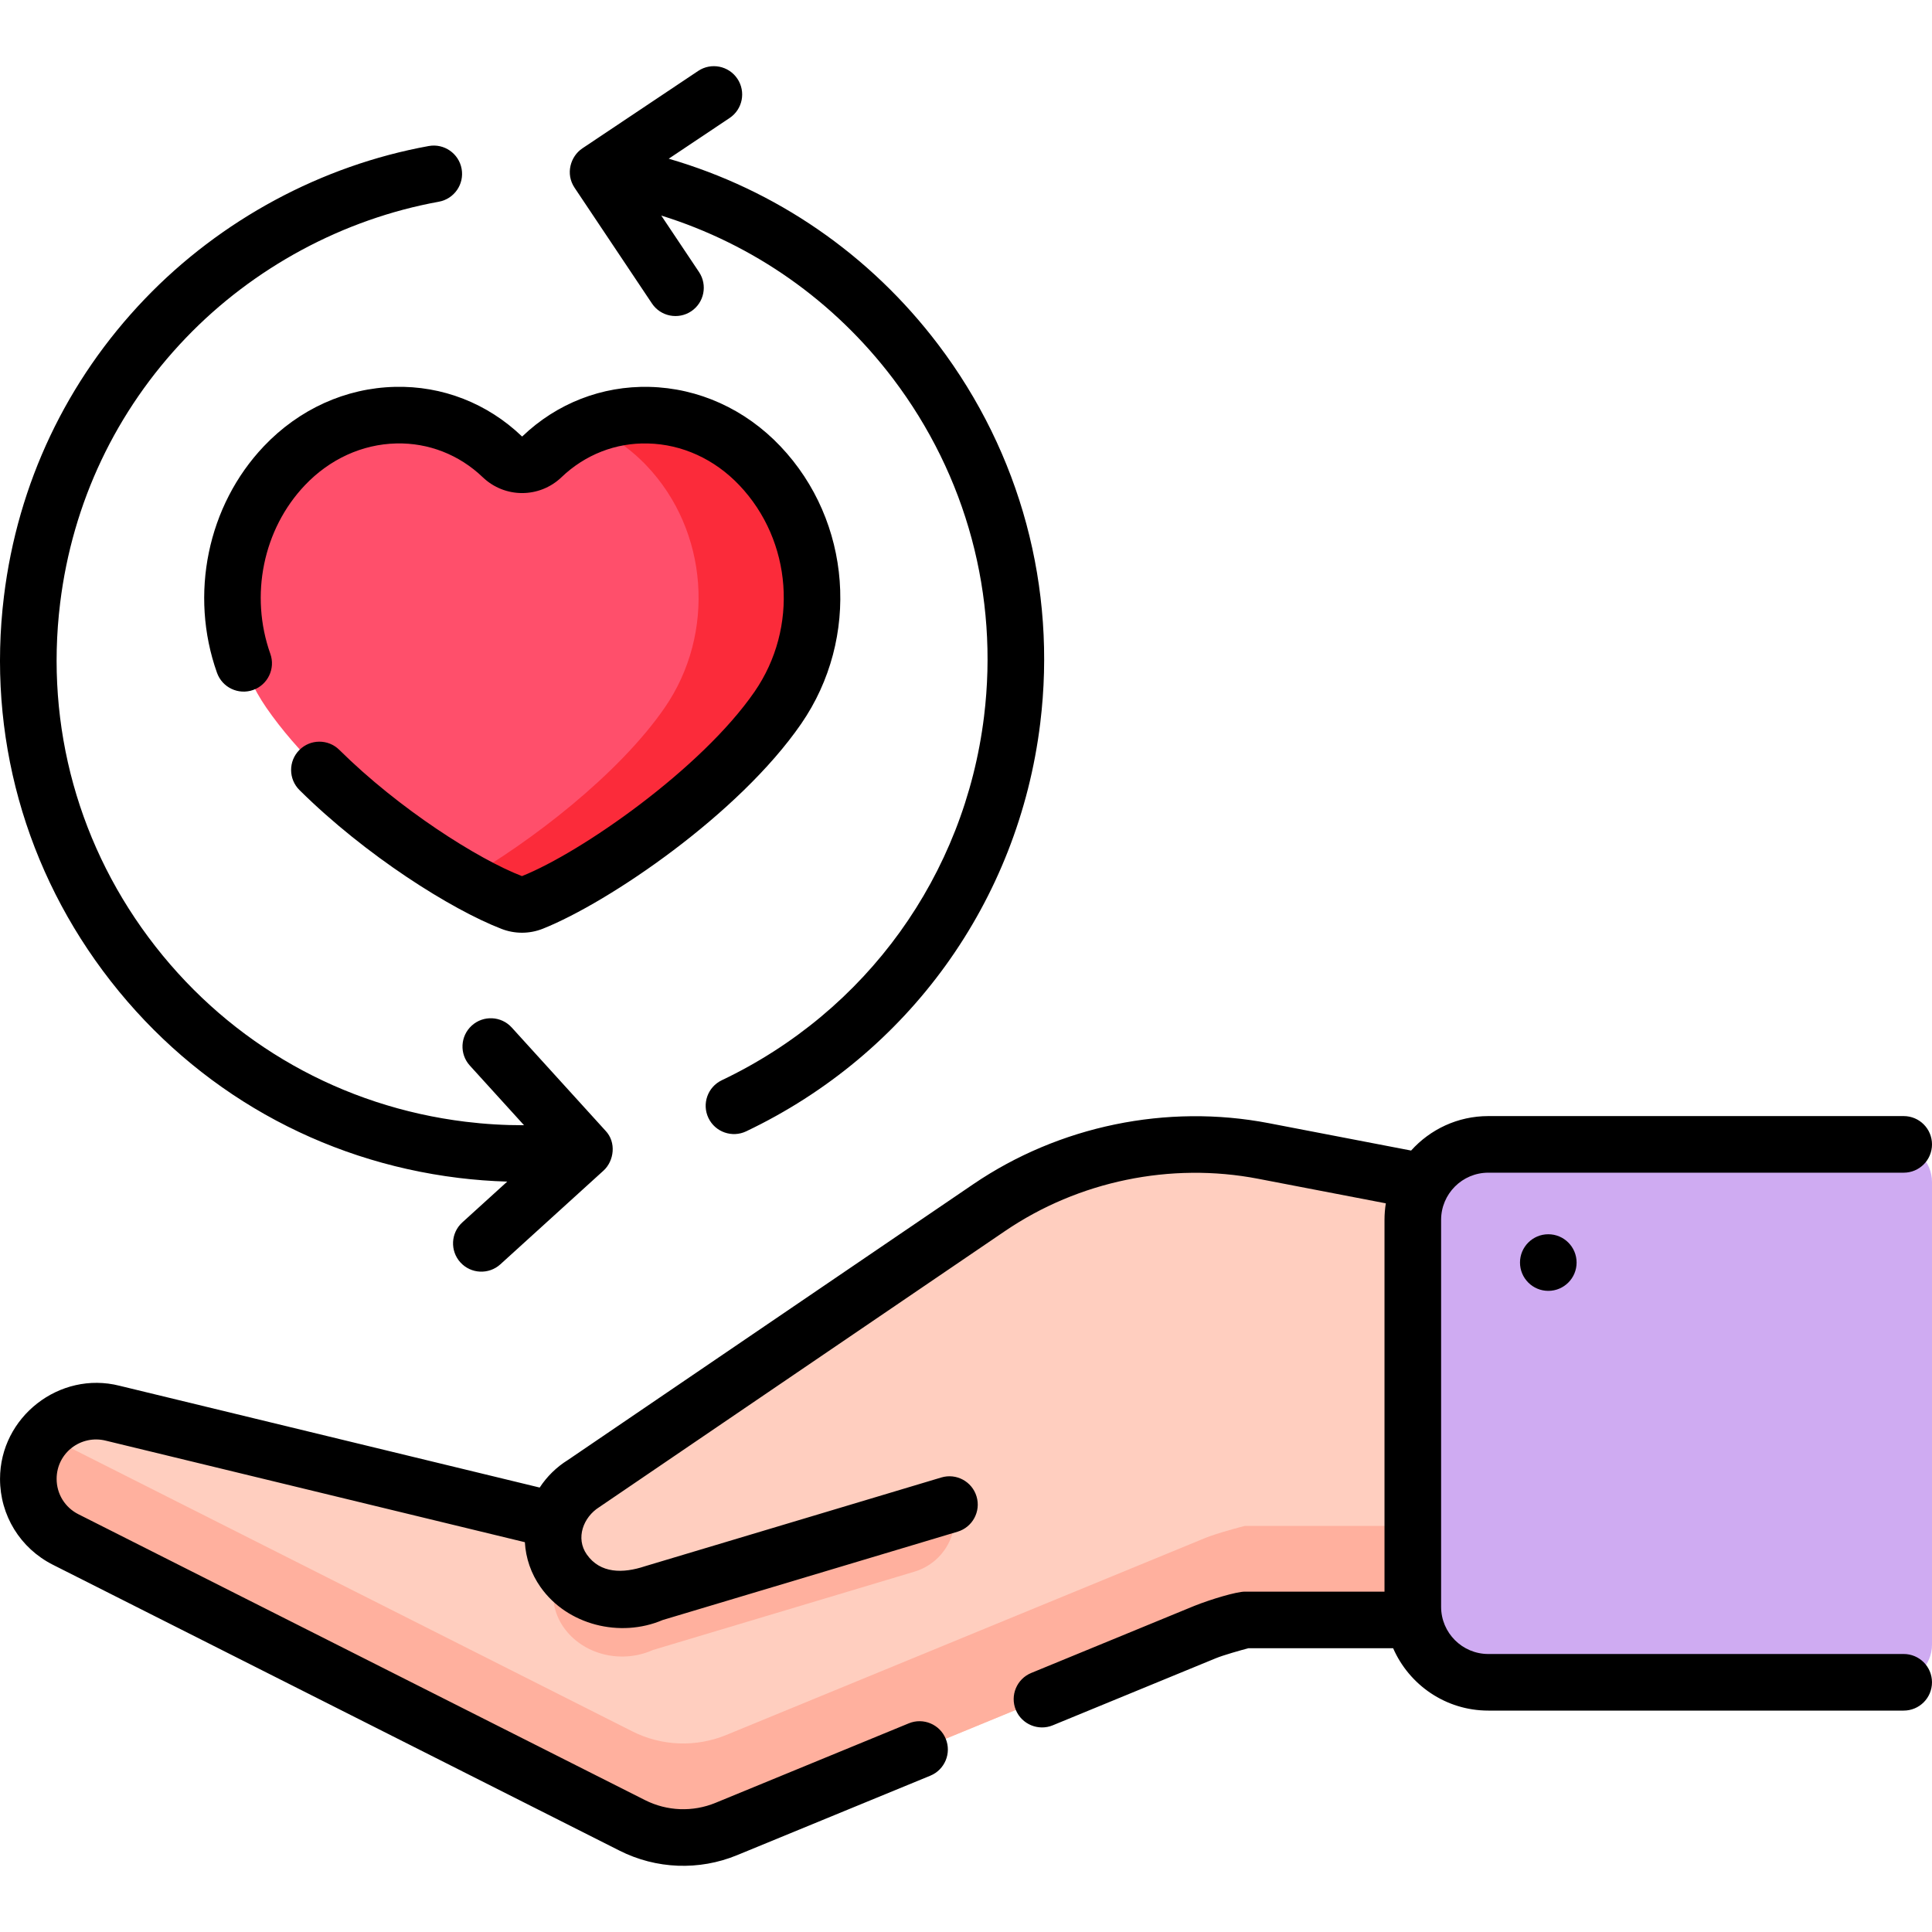 <svg xmlns="http://www.w3.org/2000/svg" width="512" viewBox="0 0 512.008 512.008" height="512" id="Capa_1"><g><g><g><path fill="#ff4f6b" d="m135.623 239.178c1.776.686 3.717.675 5.486-.032 16.631-6.645 49.704-29.341 65.044-51.596 13.592-19.719 11.582-46.899-4.784-64.126-16.179-17.03-41.581-17.852-57.745-2.375-2.97 2.843-7.543 2.842-10.512-.001-16.157-15.473-41.548-14.672-57.745 2.377-16.366 17.227-18.377 44.408-4.784 64.126 16.266 23.596 48.414 45.209 65.04 51.627z"></path><g><path fill="#fb2b3a" d="m201.369 123.424c-12.448-13.103-30.353-16.6-45.313-10.471 5.556 2.226 10.794 5.715 15.313 10.471 16.366 17.227 18.377 44.408 4.784 64.126-12.181 17.67-35.534 35.61-52.966 45.582 4.646 2.618 8.895 4.679 12.436 6.046 1.776.686 3.718.675 5.486-.032 16.631-6.645 49.704-29.341 65.044-51.596 13.593-19.718 11.582-46.899-4.784-64.126z"></path></g></g><g><g><g><g><g><path fill="#ffcebf" d="m474.508 429.306h-144.6c-.19.03-7.33 1.89-10.58 3.23l-126.84 52.17c-8.06 3.32-17.15 2.97-24.93-.96l-150.18-75.77c-6.05-3.06-9.87-9.26-9.87-16.04 0-10.16 8.31-17.97 17.93-17.97 1.45 0 2.93.18 4.41.55l117.78 28.54 253.183-69.668z"></path><path fill="#ffb09e" d="m329.908 404.388c-.19.03-7.33 1.89-10.58 3.23l-126.84 52.17c-8.06 3.32-17.15 2.97-24.93-.96l-150.18-75.77c-1.831-.926-3.453-2.143-4.831-3.573-3.089 3.196-5.039 7.543-5.039 12.451 0 6.78 3.82 12.98 9.87 16.04l150.18 75.771c7.78 3.93 16.87 4.28 24.93.96l126.84-52.17c3.25-1.34 10.39-3.2 10.58-3.23h144.6l-19.146-24.918h-125.454z"></path><path fill="#ffb09e" d="m262.138 335.036-107.57 73.19c-7.87 4.776-10.585 15.375-5.19 23.05 5.09 7.241 15.248 9.758 23.65 6 0 0 47.524-14.234 69.317-20.762 5.649-1.692 9.775-6.535 10.557-12.38z"></path><path fill="#ffcebf" d="m474.508 314.576h-83.364c-4.414 0-8.818-.42-13.153-1.254l-43.183-8.306c-25.25-4.85-51.4.55-72.67 15.02l-107.57 73.19c-7.87 4.776-10.585 15.375-5.19 23.05 5.09 7.241 15.248 9.758 23.65 6l46.45-13.91c10.72-3.21 21.43-6.42 32.14-9.63z"></path></g></g><path fill="#cfabf2" d="m502.008 303.279h-107.593c-11.046 0-20 8.954-20 20v102.554c0 11.046 8.954 20 20 20h107.593c5.523 0 10-4.477 10-10v-122.554c0-5.523-4.477-10-10-10z"></path></g></g></g></g><path d="m104.66 102.524c-13.05.309-25.384 5.896-34.73 15.734-14.925 15.711-19.801 39.278-12.423 60.04 1.389 3.903 5.678 5.942 9.579 4.556 3.902-1.388 5.942-5.676 4.556-9.579-5.506-15.49-1.908-33.03 9.163-44.685 6.579-6.926 15.177-10.856 24.21-11.07 8.535-.209 16.678 2.975 22.91 8.944 5.856 5.606 15.031 5.609 20.886.001 6.231-5.967 14.381-9.172 22.913-8.938 9.036.214 17.634 4.143 24.208 11.063 14.021 14.758 15.724 37.765 4.047 54.703-14.085 20.435-45.922 42.604-61.654 48.888-11.615-4.483-32.527-17.733-48.403-33.457-2.942-2.915-7.691-2.893-10.606.052-2.914 2.942-2.892 7.691.052 10.606 17.509 17.341 40.195 31.635 53.557 36.793 1.745.674 3.575 1.01 5.404 1.01 1.887 0 3.773-.358 5.564-1.074 17.489-6.987 51.923-30.346 68.437-54.304 15.68-22.746 13.357-53.678-5.521-73.549-9.342-9.833-21.675-15.418-34.728-15.728-12.564-.296-24.508 4.354-33.643 13.101-.069.065-.071.063-.137-.001-9.136-8.748-21.077-13.42-33.641-13.106zm16.865 209.639c4.292.526 8.597.851 12.9.978l-11.906 10.815c-3.066 2.785-3.294 7.528-.509 10.595 2.792 3.074 7.537 3.287 10.595.509l27.332-24.828c2.802-2.544 3.475-7.518.509-10.595l-24.828-27.332c-2.786-3.065-7.529-3.291-10.595-.509-3.066 2.785-3.294 7.528-.509 10.595l14.361 15.809c-5.173.015-10.36-.292-15.524-.925-32.701-4.01-61.884-20.515-82.172-46.474-20.287-25.959-29.252-58.265-25.241-90.966 3.268-26.645 14.782-50.941 33.3-70.264 17.913-18.69 41.728-31.515 67.057-36.111 4.076-.74 6.78-4.644 6.041-8.719-.74-4.076-4.651-6.783-8.719-6.041-28.416 5.157-55.125 19.537-75.208 40.492-20.776 21.678-33.694 48.933-37.359 78.816-4.498 36.679 5.557 72.913 28.312 102.028 22.754 29.117 55.486 47.629 92.163 52.127zm30.731-262.432 20.522 30.696c2.322 3.474 6.998 4.344 10.403 2.067 3.444-2.303 4.369-6.96 2.067-10.403l-10.005-14.964c24.359 7.583 45.75 22.539 61.437 43.244 19.471 25.698 28.031 57.48 24.106 89.49-5.164 42.105-31.145 78.149-69.497 96.418-3.739 1.782-5.327 6.257-3.546 9.997 1.803 3.785 6.326 5.295 9.997 3.546 43.008-20.487 72.143-60.911 77.935-108.135 4.402-35.903-5.2-71.55-27.039-100.375-18.129-23.928-43.053-41.007-71.415-49.251l16.134-10.787c3.443-2.302 4.368-6.96 2.065-10.403-2.302-3.444-6.961-4.368-10.403-2.065l-30.696 20.523c-3.131 2.098-4.518 6.732-2.065 10.402zm352.252 388.603h-110.093c-6.893 0-12.5-5.607-12.5-12.5v-102.555c0-6.893 5.607-12.5 12.5-12.5h110.093c4.143 0 7.5-3.357 7.5-7.5s-3.357-7.5-7.5-7.5h-110.093c-8.11 0-15.41 3.532-20.448 9.135l-37.745-7.262c-27.021-5.189-55.558.709-78.304 16.185l-107.424 73.09c-3.014 1.865-5.552 4.373-7.469 7.296l-111.358-26.98c-15.877-4.02-31.66 8.252-31.66 24.695 0 9.659 5.359 18.37 13.992 22.736l150.177 75.769c9.736 4.919 21.101 5.346 31.164 1.202l51.21-21.063c3.831-1.576 5.659-5.959 4.084-9.789-1.576-3.83-5.959-5.659-9.789-4.084l-51.213 21.065c-6.046 2.488-12.86 2.227-18.697-.722l-150.172-75.767c-3.55-1.796-5.755-5.377-5.755-9.348 0-6.945 6.488-11.797 13.074-10.131l111.016 26.898c.238 4.243 1.641 8.326 4.144 11.886 7.082 10.071 21.1 13.547 32.366 8.743l46.021-13.781c10.722-3.21 21.433-6.42 32.144-9.631 3.967-1.19 6.22-5.371 5.029-9.339-1.188-3.967-5.365-6.221-9.338-5.029-10.709 3.21-21.418 6.42-32.137 9.629l-46.451 13.91c-5.764 1.914-11.789 1.955-15.363-3.13-3.049-4.337-.907-9.901 3.273-12.534l107.57-73.189c19.474-13.248 43.91-18.3 67.034-13.856l33.877 6.518c-.229 1.427-.353 2.888-.353 4.378v98.528h-37.007c-2.193.005-8.871 1.969-13.433 3.794l-43.185 17.762c-3.831 1.576-5.659 5.959-4.084 9.789 1.594 3.876 6.039 5.634 9.789 4.084l43.19-17.765c2.03-.837 6.635-2.132 8.654-2.664h38.365c4.246 9.716 13.945 16.526 25.209 16.526h110.093c4.143 0 7.5-3.357 7.5-7.5s-3.355-7.499-7.497-7.499zm-101.686-103.738c0 4.142 3.358 7.5 7.5 7.5s7.5-3.358 7.5-7.5c0-4.143-3.358-7.5-7.5-7.5s-7.5 3.358-7.5 7.5z"></path></g></svg>